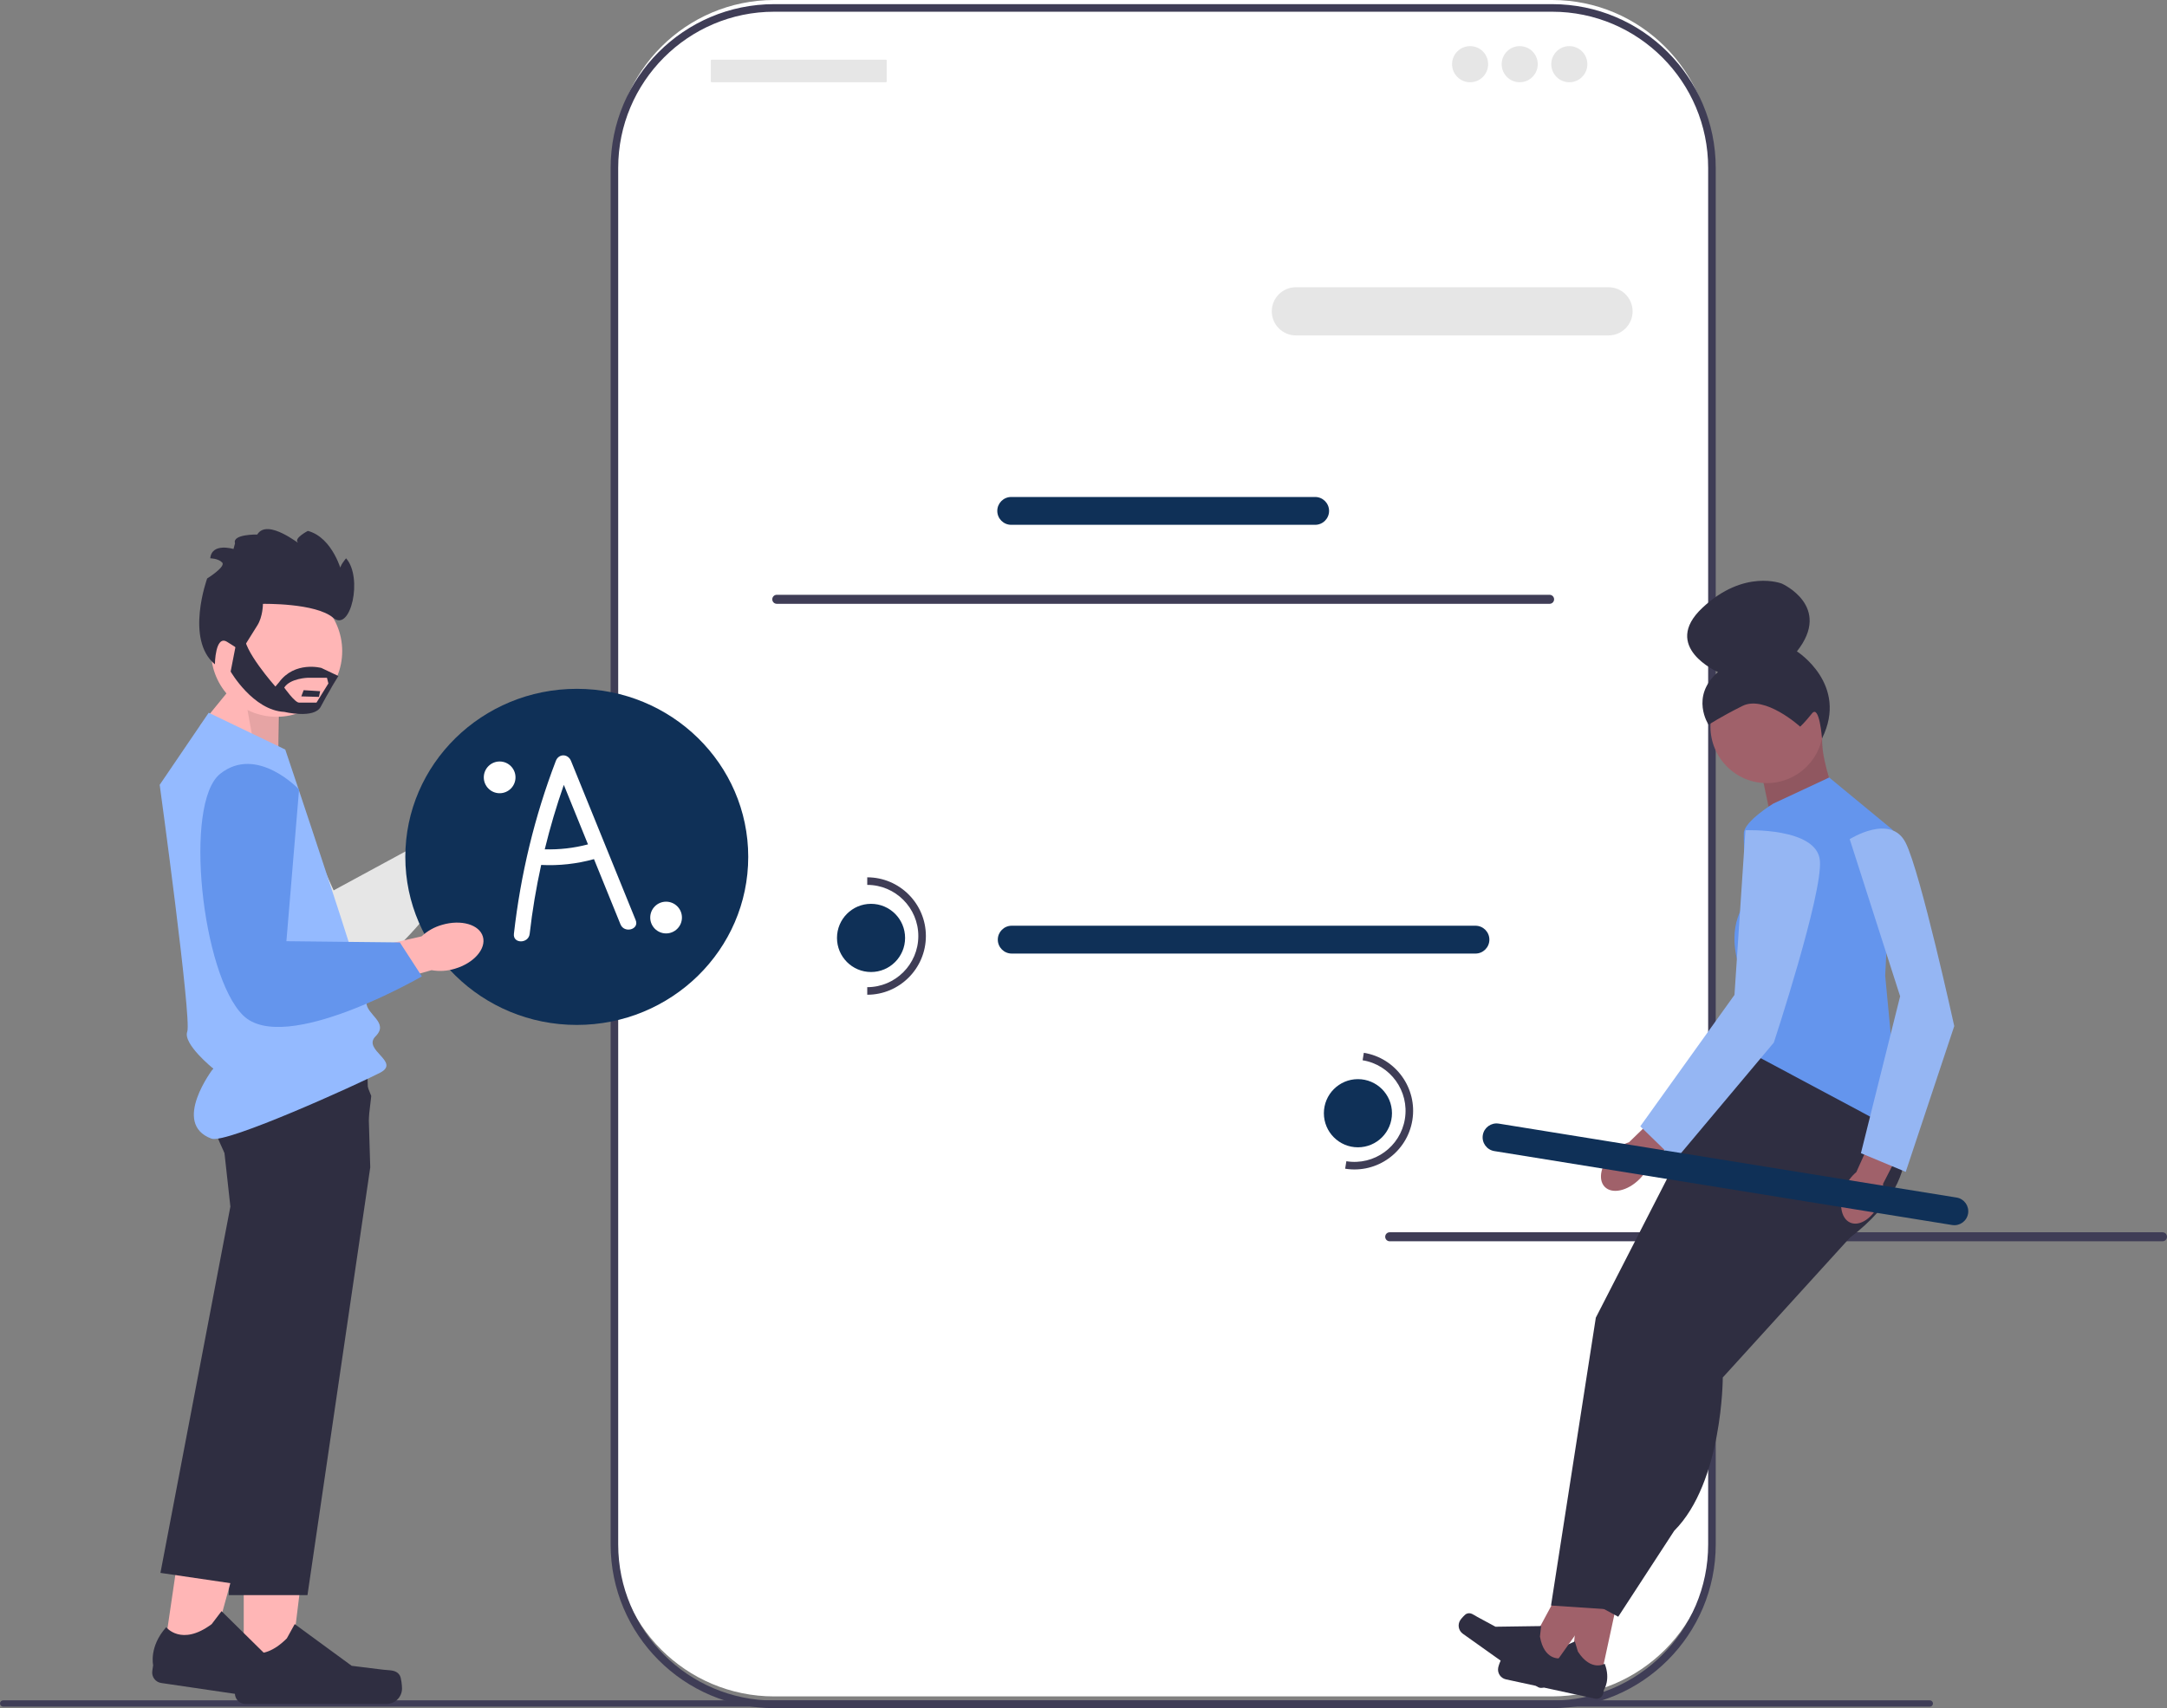 <svg width="312" height="246" viewBox="0 0 312 246" fill="none" xmlns="http://www.w3.org/2000/svg">
<rect x="0" y="0" width="312" height="246" fill="#808080" stroke="none"/>
<g clip-path="url(#clip0_1435_4831)">
<path d="M81.835 111.023C81.148 111.023 80.59 111.582 80.59 112.27V122.247C80.59 122.935 81.148 123.495 81.835 123.495C82.522 123.495 83.08 122.935 83.08 122.247V112.27C83.08 111.582 82.522 111.023 81.835 111.023Z" fill="#3F3D56"/>
<path d="M223.481 0H111.464C98.761 0 88.463 10.313 88.463 23.035V221.277C88.463 233.999 98.761 244.312 111.463 244.312H223.481C236.184 244.312 246.482 233.999 246.482 221.277V23.035C246.482 10.313 236.184 0 223.481 0Z" fill="white"/>
<path d="M223.481 246H111.463C98.48 246 87.918 235.422 87.918 222.42V24.178C87.918 11.176 98.48 0.597 111.463 0.597H223.481C236.464 0.597 247.027 11.176 247.027 24.178V222.42C247.027 235.422 236.464 246 223.481 246ZM111.463 1.688C99.081 1.688 89.007 11.777 89.007 24.178V222.42C89.007 234.82 99.081 244.909 111.463 244.909H223.481C235.864 244.909 245.937 234.82 245.937 222.42V24.178C245.937 11.777 235.864 1.688 223.481 1.688H111.463Z" fill="#3F3D56"/>
<path d="M231.596 48.305H186.571C184.661 48.305 183.107 46.749 183.107 44.836C183.107 42.924 184.661 41.368 186.571 41.368H231.596C233.506 41.368 235.06 42.924 235.06 44.836C235.06 46.749 233.506 48.305 231.596 48.305Z" fill="#E6E6E6"/>
<path d="M189.356 75.582H145.589C144.486 75.582 143.588 74.683 143.588 73.578C143.588 72.473 144.486 71.574 145.589 71.574H189.356C190.459 71.574 191.357 72.473 191.357 73.578C191.357 74.683 190.459 75.582 189.356 75.582Z" fill="#0F3057"/>
<path d="M127.547 8.593H102.458C102.393 8.593 102.34 8.646 102.34 8.711V11.726C102.34 11.792 102.393 11.845 102.458 11.845H127.547C127.612 11.845 127.665 11.792 127.665 11.726V8.711C127.665 8.646 127.612 8.593 127.547 8.593Z" fill="#E6E6E6"/>
<path d="M211.662 11.845C213.096 11.845 214.259 10.68 214.259 9.243C214.259 7.807 213.096 6.642 211.662 6.642C210.227 6.642 209.064 7.807 209.064 9.243C209.064 10.68 210.227 11.845 211.662 11.845Z" fill="#E6E6E6"/>
<path d="M218.804 11.845C220.239 11.845 221.402 10.68 221.402 9.243C221.402 7.807 220.239 6.642 218.804 6.642C217.37 6.642 216.207 7.807 216.207 9.243C216.207 10.68 217.37 11.845 218.804 11.845Z" fill="#E6E6E6"/>
<path d="M225.947 11.845C227.382 11.845 228.545 10.68 228.545 9.243C228.545 7.807 227.382 6.642 225.947 6.642C224.513 6.642 223.35 7.807 223.35 9.243C223.35 10.68 224.513 11.845 225.947 11.845Z" fill="#E6E6E6"/>
<path d="M111.191 86.31C111.191 86.67 111.48 86.959 111.84 86.959H223.107C223.466 86.959 223.755 86.67 223.755 86.31C223.755 85.95 223.466 85.661 223.107 85.661H111.84C111.48 85.661 111.191 85.95 111.191 86.31Z" fill="#3F3D56"/>
<path d="M199.438 178.117C199.438 178.477 199.726 178.766 200.086 178.766H311.353C311.712 178.766 312.001 178.477 312.001 178.117C312.001 177.757 311.712 177.468 311.353 177.468H200.086C199.726 177.468 199.438 177.757 199.438 178.117Z" fill="#3F3D56"/>
<path d="M212.437 137.329H145.663C144.56 137.328 143.662 136.429 143.662 135.324C143.662 134.219 144.56 133.32 145.663 133.32H212.437C213.54 133.32 214.437 134.219 214.437 135.324C214.437 136.429 213.54 137.329 212.437 137.329Z" fill="#0F3057"/>
<path d="M125.41 139.986C128.117 139.986 130.312 137.788 130.312 135.077C130.312 132.365 128.117 130.167 125.41 130.167C122.702 130.167 120.508 132.365 120.508 135.077C120.508 137.788 122.702 139.986 125.41 139.986Z" fill="#0F3057"/>
<path d="M124.865 143.259V142.168C128.92 142.168 132.218 138.864 132.218 134.804C132.218 130.744 128.92 127.44 124.865 127.44V126.349C129.52 126.349 133.307 130.142 133.307 134.804C133.307 139.466 129.52 143.259 124.865 143.259Z" fill="#3F3D56"/>
<path d="M66.481 115.278C68.481 113.24 71.151 112.622 72.446 113.896C73.741 115.171 73.169 117.856 71.169 119.894C70.381 120.719 69.407 121.344 68.329 121.715L59.748 130.242L55.838 126.124L64.712 118.155C65.064 117.068 65.671 116.082 66.481 115.278Z" fill="#FFB6B6"/>
<path d="M39.038 108.239L48.035 128.228L62.401 120.44L67.543 123.173C67.543 123.173 55.798 142.837 47.757 140.599C39.716 138.36 25.436 118.063 28.009 111.799C30.582 105.534 39.038 108.239 39.038 108.239Z" fill="#E6E6E6"/>
<path d="M0 245.331C0 245.582 0.202 245.784 0.453 245.784H277.853C278.104 245.784 278.305 245.582 278.305 245.331C278.305 245.08 278.104 244.878 277.853 244.878H0.453C0.202 244.878 0 245.08 0 245.331Z" fill="#3F3D56"/>
<path d="M83.043 147.607C96.677 147.607 107.729 136.771 107.729 123.405C107.729 110.039 96.677 99.203 83.043 99.203C69.41 99.203 58.357 110.039 58.357 123.405C58.357 136.771 69.41 147.607 83.043 147.607Z" fill="#0F3057"/>
<path d="M35.093 241.459L41.653 241.458L44.774 216.116L35.092 216.117L35.093 241.459Z" fill="#FFB6B6"/>
<path d="M57.57 241.31C57.774 241.654 57.882 242.766 57.882 243.167C57.882 244.398 56.885 245.397 55.655 245.397H35.339C34.5 245.397 33.82 244.716 33.82 243.876V243.028C33.82 243.028 32.815 240.482 34.884 237.344C34.884 237.344 37.456 239.802 41.299 235.953L42.432 233.897L50.635 239.905L55.181 240.466C56.176 240.588 57.058 240.447 57.57 241.31Z" fill="#2F2E41"/>
<path d="M40.058 109.522L40.19 100.661L34.734 97.254L28.801 104.523L40.058 109.522Z" fill="#FFB6B6"/>
<path opacity="0.1" d="M40.058 109.522L40.411 100.881L34.734 97.254L36.663 107.947L40.058 109.522Z" fill="black"/>
<path d="M53.308 168.119L44.269 229.725H32.927L34.435 194.559L35.229 176.068L32.927 167.266C32.927 167.266 31.877 165.31 30.993 162.938C29.997 160.262 29.21 157.054 30.378 155.532C30.808 154.971 31.926 154.556 33.445 154.247C34.373 154.057 35.454 153.909 36.62 153.795C43.327 153.13 52.867 153.545 52.867 153.545L53.11 161.561L53.244 166.036L53.308 168.119Z" fill="#2F2E41"/>
<path d="M23.537 238.446L30.028 239.401L36.796 214.783L27.216 213.373L23.537 238.446Z" fill="#FFB6B6"/>
<path d="M45.796 241.573C45.948 241.943 45.894 243.059 45.835 243.455C45.656 244.674 44.525 245.516 43.309 245.337L23.208 242.378C22.378 242.256 21.805 241.483 21.927 240.651L22.049 239.813C22.049 239.813 21.425 237.148 23.928 234.345C23.928 234.345 26.115 237.15 30.476 233.903L31.896 232.034L39.139 239.173L43.556 240.39C44.522 240.656 45.415 240.644 45.796 241.573Z" fill="#2F2E41"/>
<path d="M53.452 157.844L52.212 168.538L45.45 191.073L34.319 228.173L23.1 226.522L33.169 173.771L32.172 164.726C32.172 164.726 31.847 163.827 31.475 162.51C30.736 159.906 29.81 155.665 30.829 153.502C30.967 153.208 31.14 152.953 31.353 152.746C31.754 152.357 32.569 152.12 33.661 151.995C38.225 151.478 47.623 152.956 51.805 153.681L53.452 157.844Z" fill="#2F2E41"/>
<path d="M30.048 102.648L41.072 107.947C41.072 107.947 52.757 142.615 52.757 144.381C52.757 146.148 56.064 147.252 54.08 149.239C52.096 151.227 57.773 152.91 54.714 154.497C51.655 156.084 32.57 164.767 30.448 163.984C24.595 161.825 30.696 153.889 30.696 153.889C30.696 153.889 26.299 150.343 26.961 148.577C27.622 146.81 22.992 113.026 22.992 113.026L30.048 102.648Z" fill="#94BAFF"/>
<path d="M63.64 133.195C66.376 132.386 69.011 133.143 69.525 134.887C70.039 136.631 68.238 138.701 65.501 139.51C64.412 139.848 63.258 139.921 62.136 139.721L50.5 143.004L49.078 137.503L60.7 134.85C61.534 134.071 62.542 133.504 63.64 133.195Z" fill="#FFB6B6"/>
<path d="M43.06 113.699L41.236 135.549L57.572 135.725L60.742 140.614C60.742 140.614 40.943 152.095 34.997 146.229C29.052 140.362 26.407 115.674 31.692 111.449C36.978 107.223 43.06 113.699 43.06 113.699Z" fill="#6495ED"/>
<path d="M39.827 103.231C45.042 103.231 49.27 98.997 49.27 93.774C49.27 88.55 45.042 84.316 39.827 84.316C34.611 84.316 30.383 88.55 30.383 93.774C30.383 98.997 34.611 103.231 39.827 103.231Z" fill="#FFB6B6"/>
<path d="M34.734 93.811C34.734 93.811 36.221 91.353 37.039 90.087C37.857 88.821 37.857 86.966 37.857 86.966C37.857 86.966 45.441 86.811 47.97 88.97C50.498 91.13 52.283 83.162 49.829 80.406C49.829 80.406 48.788 81.598 49.011 82.044L49.234 82.491C49.234 82.491 47.97 77.427 44.326 76.459C44.326 76.459 42.299 77.507 42.867 78.1C43.434 78.693 38.526 74.523 37.039 76.98C37.039 76.98 33.395 76.906 33.841 78.246L33.618 79.066C33.618 79.066 30.495 78.097 30.272 80.406C30.272 80.406 31.387 80.406 31.982 81.002C32.577 81.598 29.826 83.31 29.826 83.31C29.826 83.31 26.628 92.098 30.941 95.673C30.941 95.673 30.979 91.391 32.689 92.433C34.399 93.476 34.734 93.811 34.734 93.811Z" fill="#2F2E41"/>
<path d="M43.72 99.396L43.381 100.29L45.924 100.364L46.093 99.545L43.72 99.396Z" fill="#2F2E41"/>
<path d="M46.264 96.194C46.264 96.194 42.449 95.151 40.16 98.279L39.651 98.875C39.651 98.875 34.82 93.439 35.243 91.428L34.226 91.502L33.209 96.715C33.209 96.715 36.43 102.301 40.923 102.524C40.923 102.524 45.246 103.567 46.179 101.779C47.111 99.992 48.717 97.356 48.717 97.356L46.264 96.194ZM45.57 101.184H43.042C42.449 101.184 40.923 99.024 40.923 99.024C41.771 97.683 44.314 97.609 44.314 97.609H47.075L47.281 98.428L45.57 101.184Z" fill="#2F2E41"/>
<path d="M230.351 242.178L226.205 241.281L227.688 224.836L233.808 226.161L230.351 242.178Z" fill="#A0616A"/>
<path d="M216.165 239.01C215.989 239.2 215.769 239.888 215.714 240.141C215.546 240.92 216.04 241.687 216.818 241.855L229.659 244.634C230.189 244.749 230.712 244.411 230.826 243.88L230.942 243.345C230.942 243.345 231.924 241.873 231.044 239.607C231.044 239.607 229.084 240.808 227.18 237.85L226.744 236.395L220.74 239.071L217.79 238.803C217.144 238.745 216.606 238.535 216.165 239.01Z" fill="#2F2E41"/>
<path d="M222.936 240.92L219.477 238.461L227.301 223.927L232.407 227.557L222.936 240.92Z" fill="#A0616A"/>
<path d="M211.138 232.417C210.902 232.523 210.429 233.069 210.279 233.28C209.819 233.929 209.972 234.829 210.62 235.29L221.334 242.905C221.776 243.22 222.389 243.115 222.703 242.672L223.02 242.225C223.02 242.225 224.501 241.26 224.583 238.829C224.583 238.829 222.309 239.161 221.72 235.691L221.891 234.182L215.32 234.276L212.713 232.867C212.143 232.559 211.73 232.154 211.138 232.417Z" fill="#2F2E41"/>
<path d="M272.77 159.617C272.77 159.617 279.221 168.401 266.319 178.276L239.979 169.846L249.386 150.196L257.718 145.619L272.77 159.617Z" fill="#2F2E41"/>
<path d="M239.977 169.846L229.763 189.766L223.312 231.221L231.376 231.76L239.44 192.458L253.685 171.192L243.74 166.616" fill="#2F2E41"/>
<path d="M266.32 172.019V178.276L248.042 198.38C248.042 198.38 248.042 213.455 241.054 220.454L232.99 232.836L226.002 229.068L236.216 192.997L254.493 169.308L266.32 172.019Z" fill="#2F2E41"/>
<path d="M253.33 109.987L256.102 123.133L266.669 120.547C266.669 120.547 261.445 109.667 262.485 105.356L253.33 109.987Z" fill="#A0616A"/>
<path opacity="0.1" d="M253.33 109.987L256.102 123.133L266.669 120.547C266.669 120.547 261.445 109.667 262.485 105.356L253.33 109.987Z" fill="black"/>
<path d="M263.362 111.971L255.298 115.74C255.298 115.74 251.15 118.279 251.074 119.97C250.997 121.662 251.535 129.737 251.535 129.737C251.535 129.737 248.31 132.968 250.46 139.428L249.385 150.196L273.575 163.117L271.425 140.505L272.5 119.508L263.362 111.971Z" fill="#6495ED"/>
<path d="M270.599 173.239C269.655 175.408 267.772 176.679 266.394 176.077C265.015 175.475 264.664 173.229 265.608 171.059C265.974 170.187 266.543 169.415 267.267 168.808L271.383 159.667L275.625 161.693L271.117 170.489C271.166 171.434 270.989 172.377 270.599 173.239Z" fill="#A0616A"/>
<path d="M266.318 120.854C266.318 120.854 272.232 117.086 274.382 121.393C276.532 125.7 281.37 147.773 281.37 147.773L274.382 168.77L267.931 166.078L273.576 143.481L266.318 120.854Z" fill="#95B6F3"/>
<path d="M236.012 169.85C234.336 171.518 232.119 172.005 231.058 170.937C229.998 169.868 230.498 167.65 232.174 165.982C232.835 165.306 233.647 164.798 234.544 164.501L241.733 157.522L244.932 160.97L237.505 167.485C237.203 168.381 236.691 169.192 236.012 169.85Z" fill="#A0616A"/>
<path d="M251.302 119.57C251.302 119.57 261.612 119.148 262.026 123.945C262.441 128.742 255.393 150.149 255.393 150.149L241.173 167.09L236.166 162.208L249.726 143.283L251.302 119.57Z" fill="#95B6F3"/>
<path d="M281.069 176.424L215.148 165.776C214.058 165.6 213.315 164.569 213.491 163.478C213.666 162.387 214.696 161.643 215.785 161.819L281.706 172.467C282.795 172.643 283.538 173.674 283.363 174.765C283.187 175.856 282.158 176.6 281.069 176.424Z" fill="#0F3057"/>
<path d="M195.511 165.232C198.218 165.232 200.413 163.034 200.413 160.323C200.413 157.612 198.218 155.414 195.511 155.414C192.804 155.414 190.609 157.612 190.609 160.323C190.609 163.034 192.804 165.232 195.511 165.232Z" fill="#0F3057"/>
<path d="M193.672 168.314L193.845 167.237C197.848 167.883 201.629 165.148 202.275 161.139C202.921 157.131 200.19 153.343 196.187 152.697L196.36 151.62C200.956 152.362 204.092 156.71 203.351 161.313C202.609 165.916 198.268 169.056 193.672 168.314Z" fill="#3F3D56"/>
<path d="M254.386 112.781C258.87 112.781 262.505 109.141 262.505 104.65C262.505 100.159 258.87 96.519 254.386 96.519C249.902 96.519 246.268 100.159 246.268 104.65C246.268 109.141 249.902 112.781 254.386 112.781Z" fill="#A0616A"/>
<path d="M259.185 104.65C259.185 104.65 254.116 100.042 250.869 101.669C247.621 103.295 245.998 104.379 245.998 104.379C245.998 104.379 243.291 100.314 247.351 96.79C247.351 96.79 239.089 93.175 245.114 87.529C251.14 81.883 256.552 84.052 256.552 84.052C256.552 84.052 263.859 87.304 258.717 93.809C258.717 93.809 266.208 98.567 262.327 106.351C262.327 106.351 261.964 101.398 260.882 102.753C259.799 104.108 259.185 104.65 259.185 104.65Z" fill="#2F2E41"/>
<path d="M91.525 132.517C88.422 124.875 85.318 117.233 82.215 109.59C81.786 108.535 80.443 108.497 80.025 109.59C76.958 117.603 74.954 125.963 73.991 134.487C73.827 135.939 76.099 135.927 76.262 134.487C76.639 131.151 77.198 127.841 77.917 124.565C80.474 124.7 83.053 124.412 85.521 123.728C86.793 126.859 88.064 129.99 89.336 133.121C89.879 134.459 92.077 133.874 91.525 132.517ZM78.432 122.317C79.197 119.181 80.114 116.083 81.178 113.034L84.658 121.604C82.62 122.14 80.535 122.378 78.432 122.317Z" fill="white"/>
<path d="M95.901 134.428C97.162 134.428 98.184 133.405 98.184 132.143C98.184 130.88 97.162 129.857 95.901 129.857C94.641 129.857 93.619 130.88 93.619 132.143C93.619 133.405 94.641 134.428 95.901 134.428Z" fill="white"/>
<path d="M71.939 114.238C73.199 114.238 74.221 113.215 74.221 111.953C74.221 110.69 73.199 109.667 71.939 109.667C70.678 109.667 69.656 110.69 69.656 111.953C69.656 113.215 70.678 114.238 71.939 114.238Z" fill="white"/>
</g>
<defs>
<clipPath id="clip0_1435_4831">
<rect width="312" height="246" fill="white"/>
</clipPath>
</defs>
</svg>
